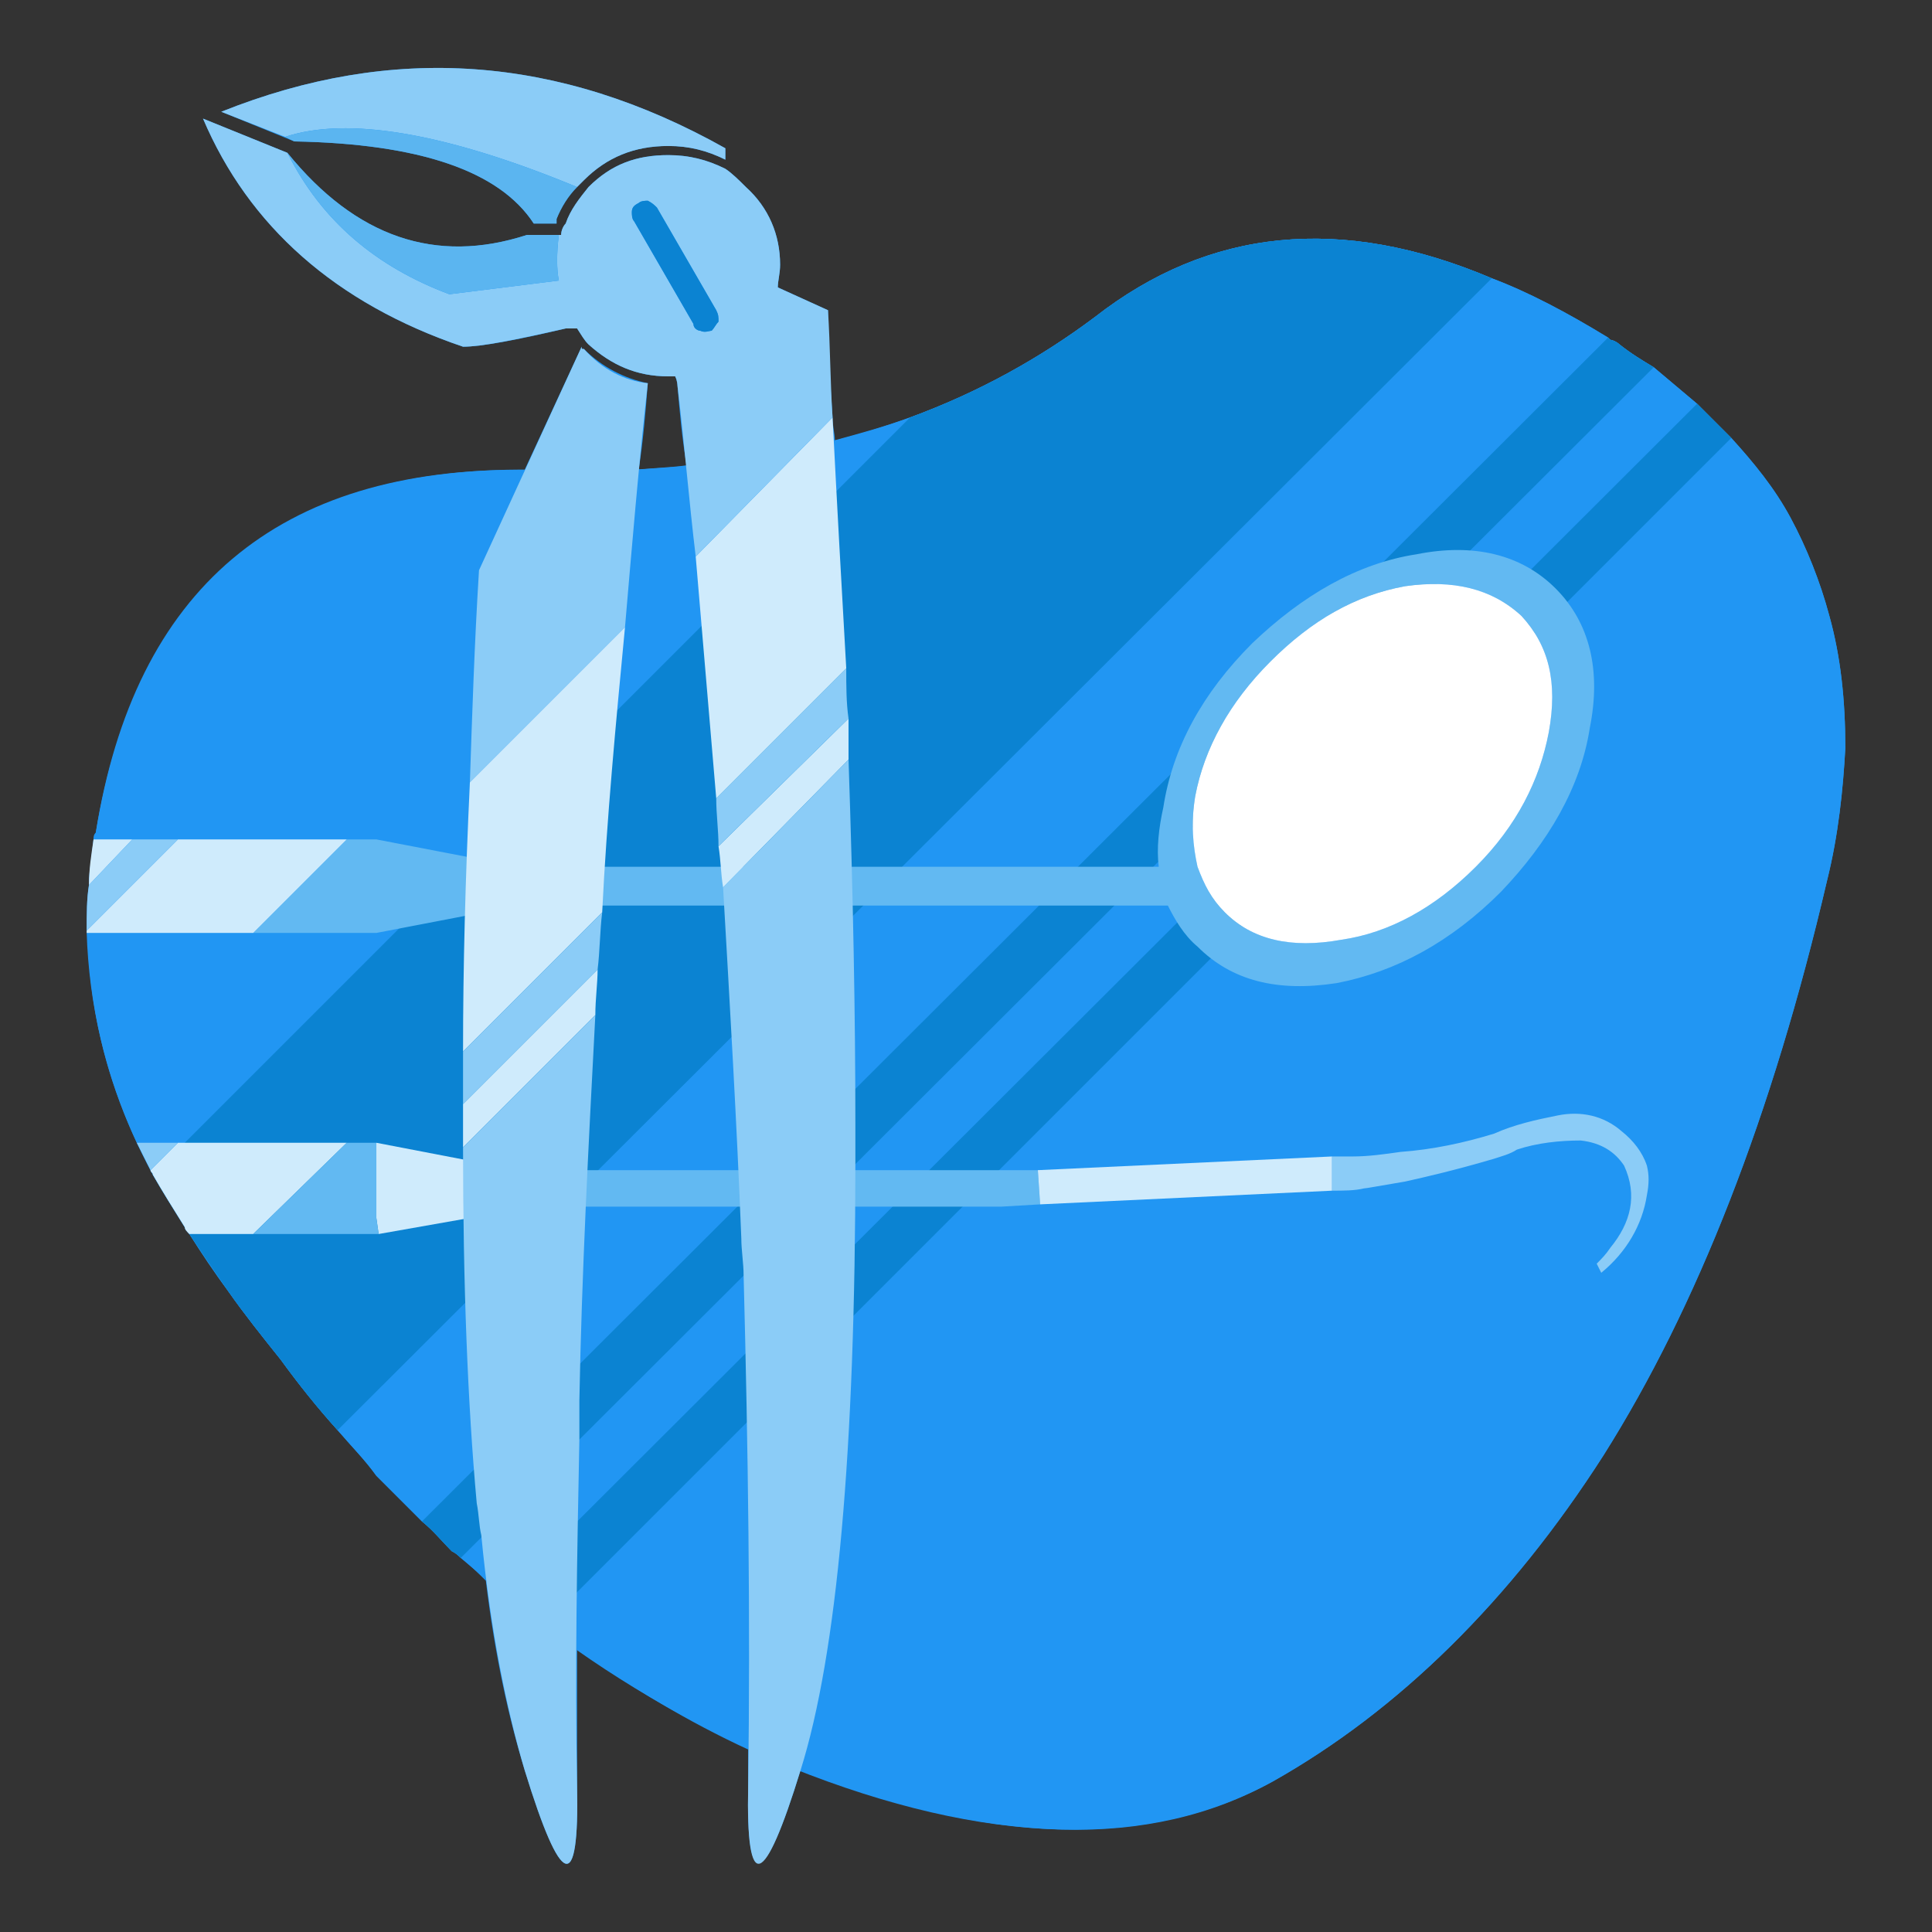 <?xml version="1.0" encoding="UTF-8"?>
<!DOCTYPE svg PUBLIC "-//W3C//DTD SVG 1.1//EN" "http://www.w3.org/Graphics/SVG/1.1/DTD/svg11.dtd">
<!-- Creator: CorelDRAW X7 -->
<svg xmlns="http://www.w3.org/2000/svg" xml:space="preserve" width="100%" height="100%" version="1.1" style="shape-rendering:geometricPrecision; text-rendering:geometricPrecision; image-rendering:optimizeQuality; fill-rule:evenodd; clip-rule:evenodd"
viewBox="0 0 847 847"
 xmlns:xlink="http://www.w3.org/1999/xlink">
 <rect x="0" y="0" width="847" height="847" fill="#333333" stroke="none"/>
 <defs>
  <style type="text/css">
   <![CDATA[
    .fil1 {fill:#0B83D2}
    .fil0 {fill:#2196F3}
    .fil6 {fill:#5BB5F0}
    .fil2 {fill:#62B9F2}
    .fil5 {fill:#8BCCF7}
    .fil4 {fill:#CFEBFC}
    .fil3 {fill:white}
   ]]>
  </style>
 </defs>
 <g id="Слой_x0020_1">
  <g id="_1212036833392">
   <path class="fil0" d="M802 270c-4,-15 -10,-30 -17,-43 -7,-13 -16,-24 -26,-35 -5,-5 -10,-10 -15,-15 -6,-5 -13,-11 -19,-16 -5,-3 -10,-6 -15,-10 -1,-1 -3,-2 -4,-2 -1,-1 -1,-1 -1,-1 -18,-11 -35,-20 -51,-26 -66,-28 -124,-22 -174,17 -24,18 -51,33 -81,44 -11,4 -22,7 -33,10 0,-3 -1,-6 -1,-10 -1,-15 -2,-31 -2,-47l-22 -10c0,-3 1,-6 1,-10 0,-13 -5,-25 -15,-34 -3,-3 -6,-6 -9,-8 -8,-4 -16,-6 -25,-6 -14,0 -25,4 -35,14 -4,5 -8,10 -10,16 -1,1 -2,3 -2,5l-15 0c-40,13 -75,1 -105,-36 0,0 0,0 0,0l-37 -15c20,47 58,81 114,100 8,0 24,-3 45,-8l5 0c2,3 3,5 5,7 10,9 21,14 35,14 1,0 2,0 3,0 1,2 1,4 1,4 1,12 2,23 4,35 -7,1 -14,1 -21,2 2,-13 3,-25 4,-38 -10,-2 -20,-7 -28,-15 -1,0 -1,0 -1,-1l-25 54c-108,-1 -171,52 -188,159 -1,1 -1,2 -1,3l-2 17c0,1 0,2 0,3 -1,6 -1,13 -1,20l0 1 0 0c1,31 8,62 22,92 2,4 4,8 6,12 0,1 1,1 1,2 4,7 9,15 14,23 0,1 1,2 2,3 5,8 11,17 17,25 7,10 15,20 23,30 8,11 16,21 25,31 6,7 12,13 17,20 7,7 14,14 20,20 5,4 9,9 13,13 2,1 3,2 4,3 4,3 8,7 11,10 4,33 10,60 17,83 16,52 24,55 23,7 0,-20 0,-40 0,-60 24,17 49,32 75,44 0,5 0,10 0,16 -1,47 7,45 23,-7 84,33 153,35 207,5 55,-31 104,-79 145,-143 41,-65 74,-149 98,-252 5,-20 7,-40 8,-58 0,-21 -2,-40 -7,-58z"/>
   <path class="fil0" d="M244 96c2,-5 5,-10 9,-14 1,-1 2,-2 3,-3 10,-10 22,-15 37,-15 9,0 17,2 25,6l0 -5c-73,-41 -146,-46 -221,-16l32 13c55,1 90,13 105,36l10 0c0,-1 0,-1 0,-2z"/>
   <path class="fil0" d="M802 270c-4,-15 -10,-30 -17,-43 -7,-13 -16,-24 -26,-35 -5,-5 -10,-10 -15,-15 -6,-5 -13,-11 -19,-16 -5,-3 -10,-6 -15,-10 -1,-1 -3,-2 -4,-2 -1,-1 -1,-1 -1,-1 -18,-11 -35,-20 -51,-26 -66,-28 -124,-22 -174,17 -24,18 -51,33 -81,44 -47,17 -101,25 -161,23 -113,-3 -178,50 -196,159 -9,52 -1,102 25,150 4,7 9,15 14,23 6,9 12,18 19,28 7,10 15,20 23,30 8,11 16,21 25,31 6,7 12,13 17,20 7,7 14,14 20,20 5,4 9,9 13,13 2,1 3,2 4,3 7,6 13,11 19,16 6,5 11,9 17,14 1,0 1,0 2,1 33,25 69,45 107,61 85,34 156,36 211,6 55,-31 104,-79 145,-143 41,-65 74,-149 98,-252 5,-20 7,-40 8,-58 0,-21 -2,-40 -7,-58z"/>
   <path class="fil1" d="M654 122c-66,-28 -124,-22 -174,17 -24,18 -51,33 -81,44l-332 332c4,7 9,15 14,23 6,9 12,18 19,28 7,10 15,20 23,30 8,11 16,21 25,31l506 -505z"/>
   <path class="fil1" d="M706 149c-1,-1 -1,-1 -1,-1l-520 519c5,4 9,9 13,13 2,1 3,2 4,3l523 -522c-5,-3 -10,-6 -15,-10 -1,-1 -3,-2 -4,-2z"/>
   <path class="fil1" d="M759 192c-5,-5 -10,-10 -15,-15l-523 522c6,5 11,9 17,14l521 -521z"/>
   <path class="fil2" d="M682 258c-15,-15 -36,-20 -61,-15 -26,4 -50,18 -72,39 -22,22 -35,46 -39,72 -2,9 -3,18 -2,26l-291 0 0 -2 -52 -10 -13 0 -41 41 54 0 52 -10 0 -2 295 0c3,6 7,13 13,18 15,15 35,20 61,16 26,-5 50,-18 72,-40 21,-22 35,-46 39,-72 5,-25 0,-46 -15,-61zm-125 32c18,-18 37,-29 59,-33 21,-3 38,1 51,13 12,13 16,29 12,51 -4,21 -14,41 -32,59 -18,18 -38,29 -59,32 -22,4 -39,0 -51,-12 -6,-6 -9,-12 -12,-20 -2,-9 -3,-19 -1,-31 4,-21 15,-41 33,-59z"/>
   <path class="fil3" d="M616 257c-22,4 -41,15 -59,33 -18,18 -29,38 -33,59 -2,12 -1,22 1,31 3,8 6,14 12,20 12,12 29,16 51,12 21,-3 41,-14 59,-32 18,-18 28,-38 32,-59 4,-22 0,-38 -12,-51 -13,-12 -30,-16 -51,-13z"/>
   <polygon class="fil4" points="111,409 152,368 78,368 38,408 38,409 "/>
   <path class="fil4" d="M39 388l19 -20 -17 0c-1,7 -2,13 -2,20z"/>
   <path class="fil5" d="M58 368l-19 20c-1,6 -1,13 -1,20l40 -40 -20 0z"/>
   <path class="fil4" d="M217 529l0 -16 0 -2 -52 -10c0,11 0,22 0,33l1 7 51 -9 0 -3z"/>
   <polygon class="fil2" points="217,513 217,529 439,529 456,528 455,513 "/>
   <polygon class="fil4" points="455,513 456,528 584,522 584,507 "/>
   <path class="fil5" d="M584 507l0 15c5,0 10,0 14,-1 1,0 6,-1 18,-3 9,-2 22,-5 39,-10 3,-1 7,-2 10,-4 9,-3 19,-4 28,-4 9,1 15,5 19,11 6,13 3,25 -6,36 -2,3 -4,5 -6,7l2 4c11,-9 18,-21 20,-34 1,-5 1,-9 0,-13 -2,-6 -6,-11 -11,-15 -8,-7 -18,-9 -28,-7 -10,2 -19,4 -28,8 -13,4 -27,7 -41,8 -7,1 -14,2 -21,2l-9 0z"/>
   <path class="fil4" d="M78 501l-12 12c0,1 1,1 1,2 4,7 9,15 14,23 0,1 1,2 2,3l28 0 41 -40 -74 0z"/>
   <path class="fil5" d="M66 513l12 -12 -18 0c2,4 4,8 6,12z"/>
   <path class="fil2" d="M166 541l-1 -7c0,-11 0,-22 0,-33l-13 0 -41 40 54 0 1 0z"/>
   <path class="fil5" d="M253 82c1,-1 2,-2 3,-3 10,-10 22,-15 37,-15 9,0 17,2 25,6l0 -5c-73,-41 -146,-46 -221,-16l28 11c27,-9 70,-2 128,22z"/>
   <path class="fil6" d="M244 96c2,-5 5,-10 9,-14 -58,-24 -101,-31 -128,-22l4 2c55,1 90,13 105,36l10 0c0,-1 0,-1 0,-2z"/>
   <path class="fil5" d="M256 153c-1,0 -1,0 -1,-1l-45 98c-2,32 -3,63 -4,93l68 -68c3,-35 6,-71 10,-107 -10,-1 -20,-6 -28,-15z"/>
   <path class="fil4" d="M264 400c2,-41 6,-83 10,-125l-68 68c-2,42 -3,81 -3,118l61 -61z"/>
   <path class="fil4" d="M203 484c0,7 0,13 0,19l58 -58c0,-7 1,-14 1,-20l-59 59z"/>
   <path class="fil5" d="M203 461c0,8 0,16 0,23l59 -59c1,-8 1,-17 2,-25l-61 61z"/>
   <path class="fil5" d="M209 659c1,5 1,10 2,14 4,42 11,76 19,103 16,52 24,55 23,7 -1,-50 0,-101 1,-152 0,-6 0,-11 0,-17 1,-55 4,-112 7,-169l-58 58c0,60 2,112 6,156z"/>
   <path class="fil4" d="M315 371c1,6 1,12 2,18l55 -56c0,-6 0,-12 0,-18l-57 56z"/>
   <path class="fil5" d="M314 350c0,7 1,14 1,21l57 -56c-1,-7 -1,-14 -1,-22l-57 57z"/>
   <path class="fil4" d="M305 244c3,35 6,71 9,106l57 -57c-2,-35 -4,-71 -6,-110l-60 61z"/>
   <path class="fil5" d="M258 82c-4,5 -8,10 -10,16 -1,1 -2,3 -2,5l-1 0c-1,8 -1,15 0,20l-48 6c-32,-12 -56,-32 -71,-62 0,0 0,0 0,0l-37 -15c20,47 58,81 114,100 8,0 23,-3 45,-8l5 0c2,3 3,5 5,7 10,9 21,14 35,14 1,0 2,0 3,0 1,2 1,4 1,4 3,25 5,50 8,75l60 -61c-1,-15 -1,-31 -2,-47l-22 -10c0,-3 1,-6 1,-10 0,-13 -5,-25 -15,-34 -3,-3 -6,-6 -9,-8 -8,-4 -16,-6 -25,-6 -14,0 -25,4 -35,14zm26 6c2,1 3,2 4,3l26 45c1,2 1,3 1,5 -1,1 -2,3 -3,4 -1,0 -3,1 -5,0 -1,0 -3,-1 -3,-3l-26 -45c-1,-1 -1,-3 -1,-4 0,-2 1,-3 3,-4 1,-1 3,-1 4,-1z"/>
   <path class="fil1" d="M288 91c-1,-1 -2,-2 -4,-3 -1,0 -3,0 -4,1 -2,1 -3,2 -3,4 0,1 0,3 1,4l26 45c0,2 2,3 3,3 2,1 4,0 5,0 1,-1 2,-3 3,-4 0,-2 0,-3 -1,-5l-26 -45z"/>
   <path class="fil6" d="M245 123c-1,-5 -1,-12 0,-20l-14 0c-40,13 -75,1 -105,-36 15,30 39,50 71,62l48 -6z"/>
   <path class="fil5" d="M372 333l-55 56c3,52 6,103 8,154 0,5 1,11 1,16 2,76 3,151 2,224 -1,48 7,45 23,-7 16,-51 24,-140 24,-267 0,-5 0,-11 0,-16 0,-48 -1,-101 -3,-160z"/>
  </g>
 </g>
</svg>
